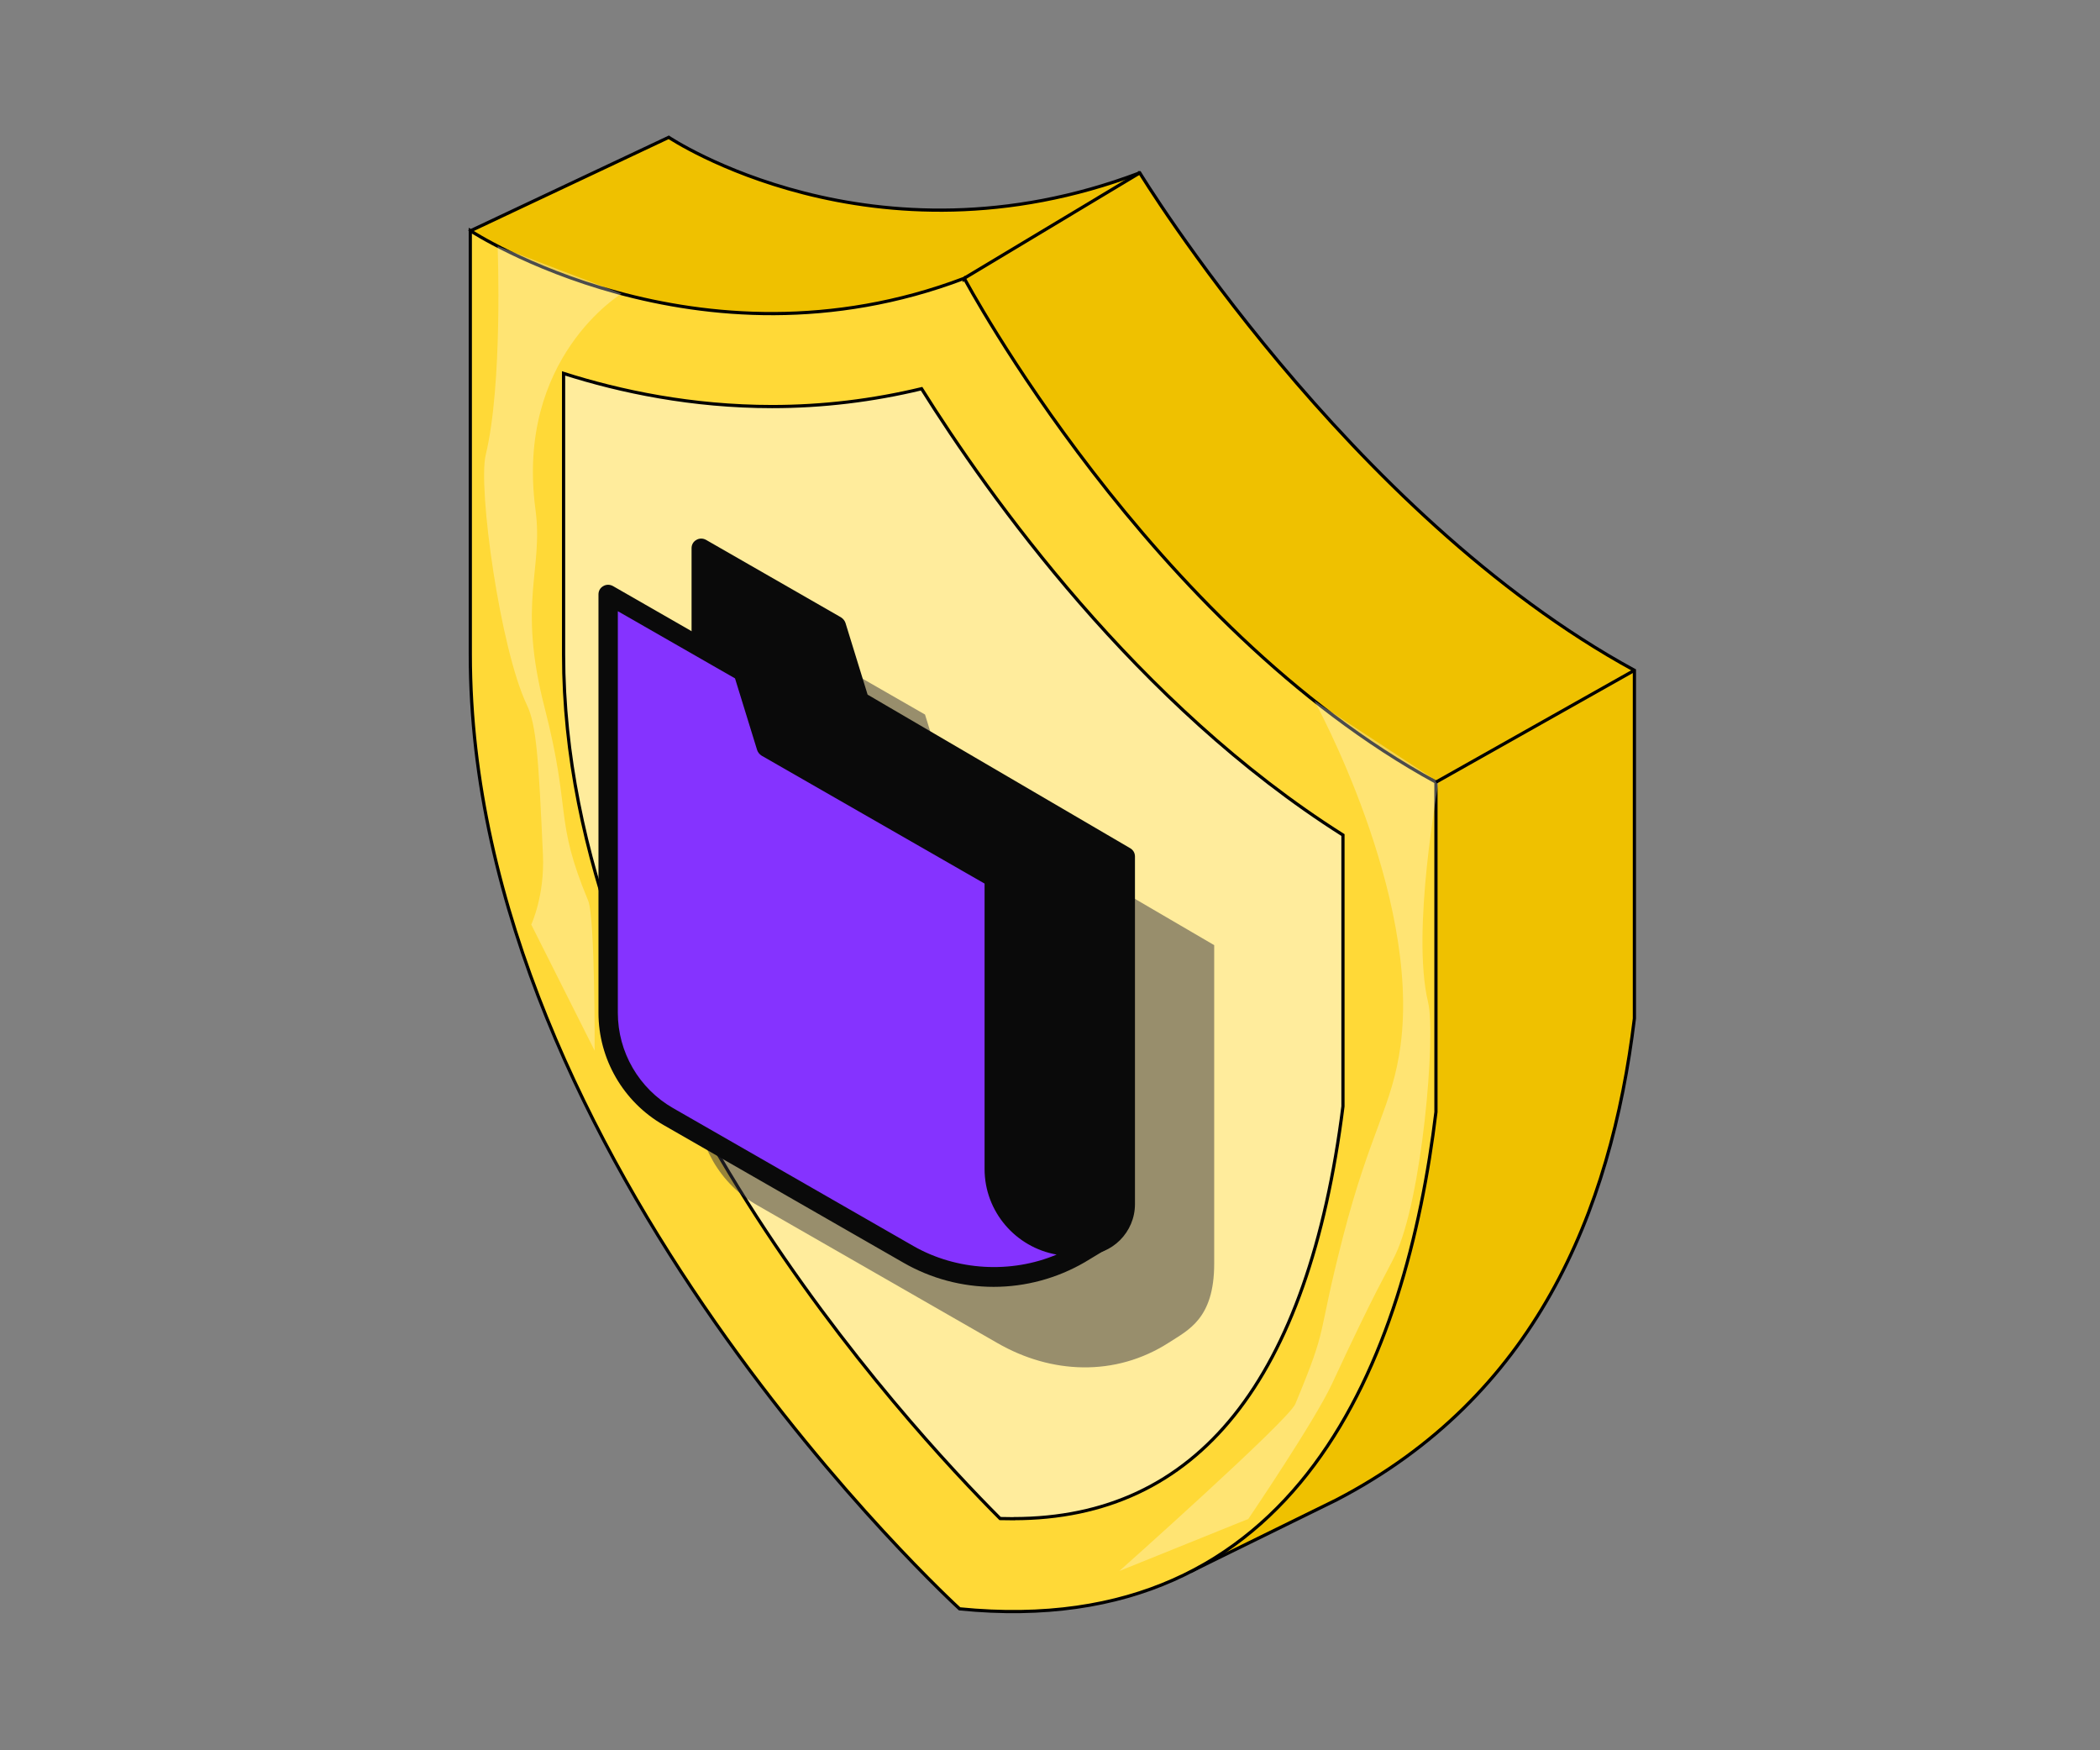 <svg width="360" height="300" viewBox="0 0 360 300" fill="none" xmlns="http://www.w3.org/2000/svg">
<rect x="0" y="0" width="360" height="300" fill="#808080" stroke="none"/>
<g clip-path="url(#clip0_1573_30193)">
<path d="M195.375 29.604C195.375 29.604 231.047 88.122 280.183 114.893V174.571C276.122 208.031 263.029 239.424 229.126 257.07L204.322 269.254L80.64 39.57L114.644 23.537C114.644 23.537 149.592 46.964 195.358 29.638V29.604H195.375Z" fill="#EFC100" stroke="black" stroke-width="0.55" stroke-miterlimit="10"/>
<path d="M165.314 47.721C165.314 47.721 197.06 107.298 246.162 134.053V190.604C241.073 232.518 222.824 281.574 164.505 275.759C164.505 275.759 80.623 199.226 80.623 112.172V39.537C80.623 39.537 119.514 65.065 165.297 47.705V47.738L165.314 47.721Z" fill="#FFD937" stroke="black" stroke-width="0.55" stroke-miterlimit="10"/>
<path d="M173.739 260.297C205.317 260.297 224.307 236.534 230.222 189.629V143.127C194.92 120.826 169.442 84.912 157.984 66.628C149.609 68.644 141.032 69.686 132.354 69.686C118.655 69.686 106.421 67.132 96.614 64.006V112.188C96.614 180.823 155.625 244.449 171.447 260.281C172.206 260.281 172.981 260.314 173.739 260.314V260.281V260.297Z" fill="#FFEC9C" stroke="black" stroke-width="0.55" stroke-miterlimit="10"/>
<g style="mix-blend-mode:multiply" opacity="0.5">
<path d="M135.437 126.253V109.195L158.573 122.472L162.567 135.379L208.147 161.999V216.601C208.147 226.063 203.665 227.979 200.396 230.113C191.128 236.079 180.108 235.457 171.009 230.214L129.826 206.585C123.44 202.938 119.514 196.165 119.514 188.821V117.094L135.437 126.22V126.253Z" fill="#32303B"/>
</g>
<path d="M143.307 107.263L147.3 120.17L192.881 146.79V206.367C192.881 210.921 188.618 214.299 184.169 213.241L174.598 216.955C174.598 216.955 120.171 173.007 120.171 165.68V93.953L143.307 107.23V107.263Z" fill="#0A0A0A"/>
<path opacity="0.3" d="M106.556 50.325C106.556 50.325 88.324 61.35 91.795 87.332C93.194 97.718 88.678 103.079 93.345 121.229C98.013 139.362 94.946 140.27 100.827 154.37C102.023 157.21 101.939 180.083 101.939 180.083L91.07 158.471C91.07 158.471 93.396 153.563 93.076 146.488C92.334 130.102 91.963 124.237 90.329 120.842C85.746 111.28 81.904 83.635 83.269 77.954C86.201 65.77 85.324 42.847 85.308 42.191L106.539 50.325H106.556Z" fill="white"/>
<path opacity="0.3" d="M225.335 120.137C225.335 120.137 243.567 153.227 240.096 179.192C238.697 189.578 234.889 193.88 230.222 212.014C225.554 230.147 227.93 226.551 222.049 240.651C220.853 243.491 191.887 269.271 191.887 269.271L213.995 260.347C213.995 260.347 225.369 243.592 228.351 237.172C236.052 220.585 237.568 218.484 239.203 215.073C243.786 205.51 246.179 177.461 244.814 171.781C241.882 159.597 246.583 134.707 246.583 134.052L225.352 120.137H225.335Z" fill="white"/>
<path d="M174.598 218.618C174.801 218.618 175.003 218.585 175.205 218.517L184.355 214.971C184.86 215.072 185.349 215.106 185.855 215.106C190.674 215.106 194.566 211.19 194.566 206.384V146.807C194.566 146.202 194.263 145.681 193.741 145.379L148.733 119.061L144.942 106.776C144.807 106.372 144.537 106.053 144.183 105.818L121.048 92.541C120.508 92.239 119.885 92.239 119.379 92.541C118.84 92.844 118.554 93.365 118.554 93.97V165.697C118.554 173.226 160.68 207.846 173.571 218.265C173.874 218.501 174.228 218.635 174.598 218.635H174.632L174.598 218.618ZM184.17 211.577C183.967 211.577 183.765 211.61 183.563 211.677L174.885 215.055C148.851 193.981 122.059 169.882 121.823 165.663V96.827L141.909 108.339L145.7 120.624C145.835 121.027 146.104 121.346 146.424 121.548L191.179 147.698V206.35C191.179 209.341 188.753 211.761 185.787 211.761C185.349 211.761 184.962 211.728 184.523 211.627C184.389 211.627 184.254 211.593 184.119 211.593L184.153 211.56L184.17 211.577Z" fill="#0A0A0A"/>
<path d="M170.47 150.505V200.384C170.47 210.501 181.439 216.871 190.252 211.829L185.129 214.921C176.047 220.198 164.841 220.265 155.742 215.022L114.56 191.393C108.173 187.746 104.247 180.974 104.247 173.629V101.902L127.383 115.179L131.376 128.086L170.436 150.488H170.47V150.505Z" fill="#8533FF"/>
<path d="M170.335 220.568C175.828 220.568 181.203 219.106 185.955 216.35L191.078 213.258C191.836 212.787 192.106 211.762 191.651 211.006C191.179 210.216 190.185 209.947 189.393 210.401C187.59 211.426 185.669 211.93 183.68 211.93C178.136 211.93 172.104 207.51 172.104 200.384V150.505C172.104 149.9 171.767 149.379 171.278 149.076L132.775 126.977L128.984 114.692C128.849 114.289 128.579 113.969 128.225 113.734L105.09 100.457C104.55 100.155 103.927 100.155 103.421 100.457C102.882 100.76 102.596 101.281 102.596 101.886V173.613C102.596 181.512 106.859 188.873 113.734 192.822L154.916 216.451C159.601 219.14 164.926 220.568 170.335 220.568ZM181.17 215.022C173.351 218.333 163.982 217.812 156.568 213.56L115.385 189.931C109.538 186.587 105.915 180.335 105.915 173.596V104.76L126.001 116.272L129.792 128.557C129.927 128.96 130.197 129.279 130.551 129.515L168.784 151.446V200.368C168.784 207.695 174.143 213.812 181.153 215.039L181.186 215.006L181.17 215.022Z" fill="#0A0A0A"/>
<path d="M246.18 134.051L280.184 114.893" stroke="black" stroke-width="0.55" stroke-miterlimit="10"/>
<path d="M165.313 47.686L195.375 29.637" stroke="black" stroke-width="0.55" stroke-miterlimit="10"/>
</g>
<defs>
<clipPath id="clip0_1573_30193">
<rect width="200.639" height="253.7" fill="white" transform="translate(80 23)"/>
</clipPath>
</defs>
</svg>
